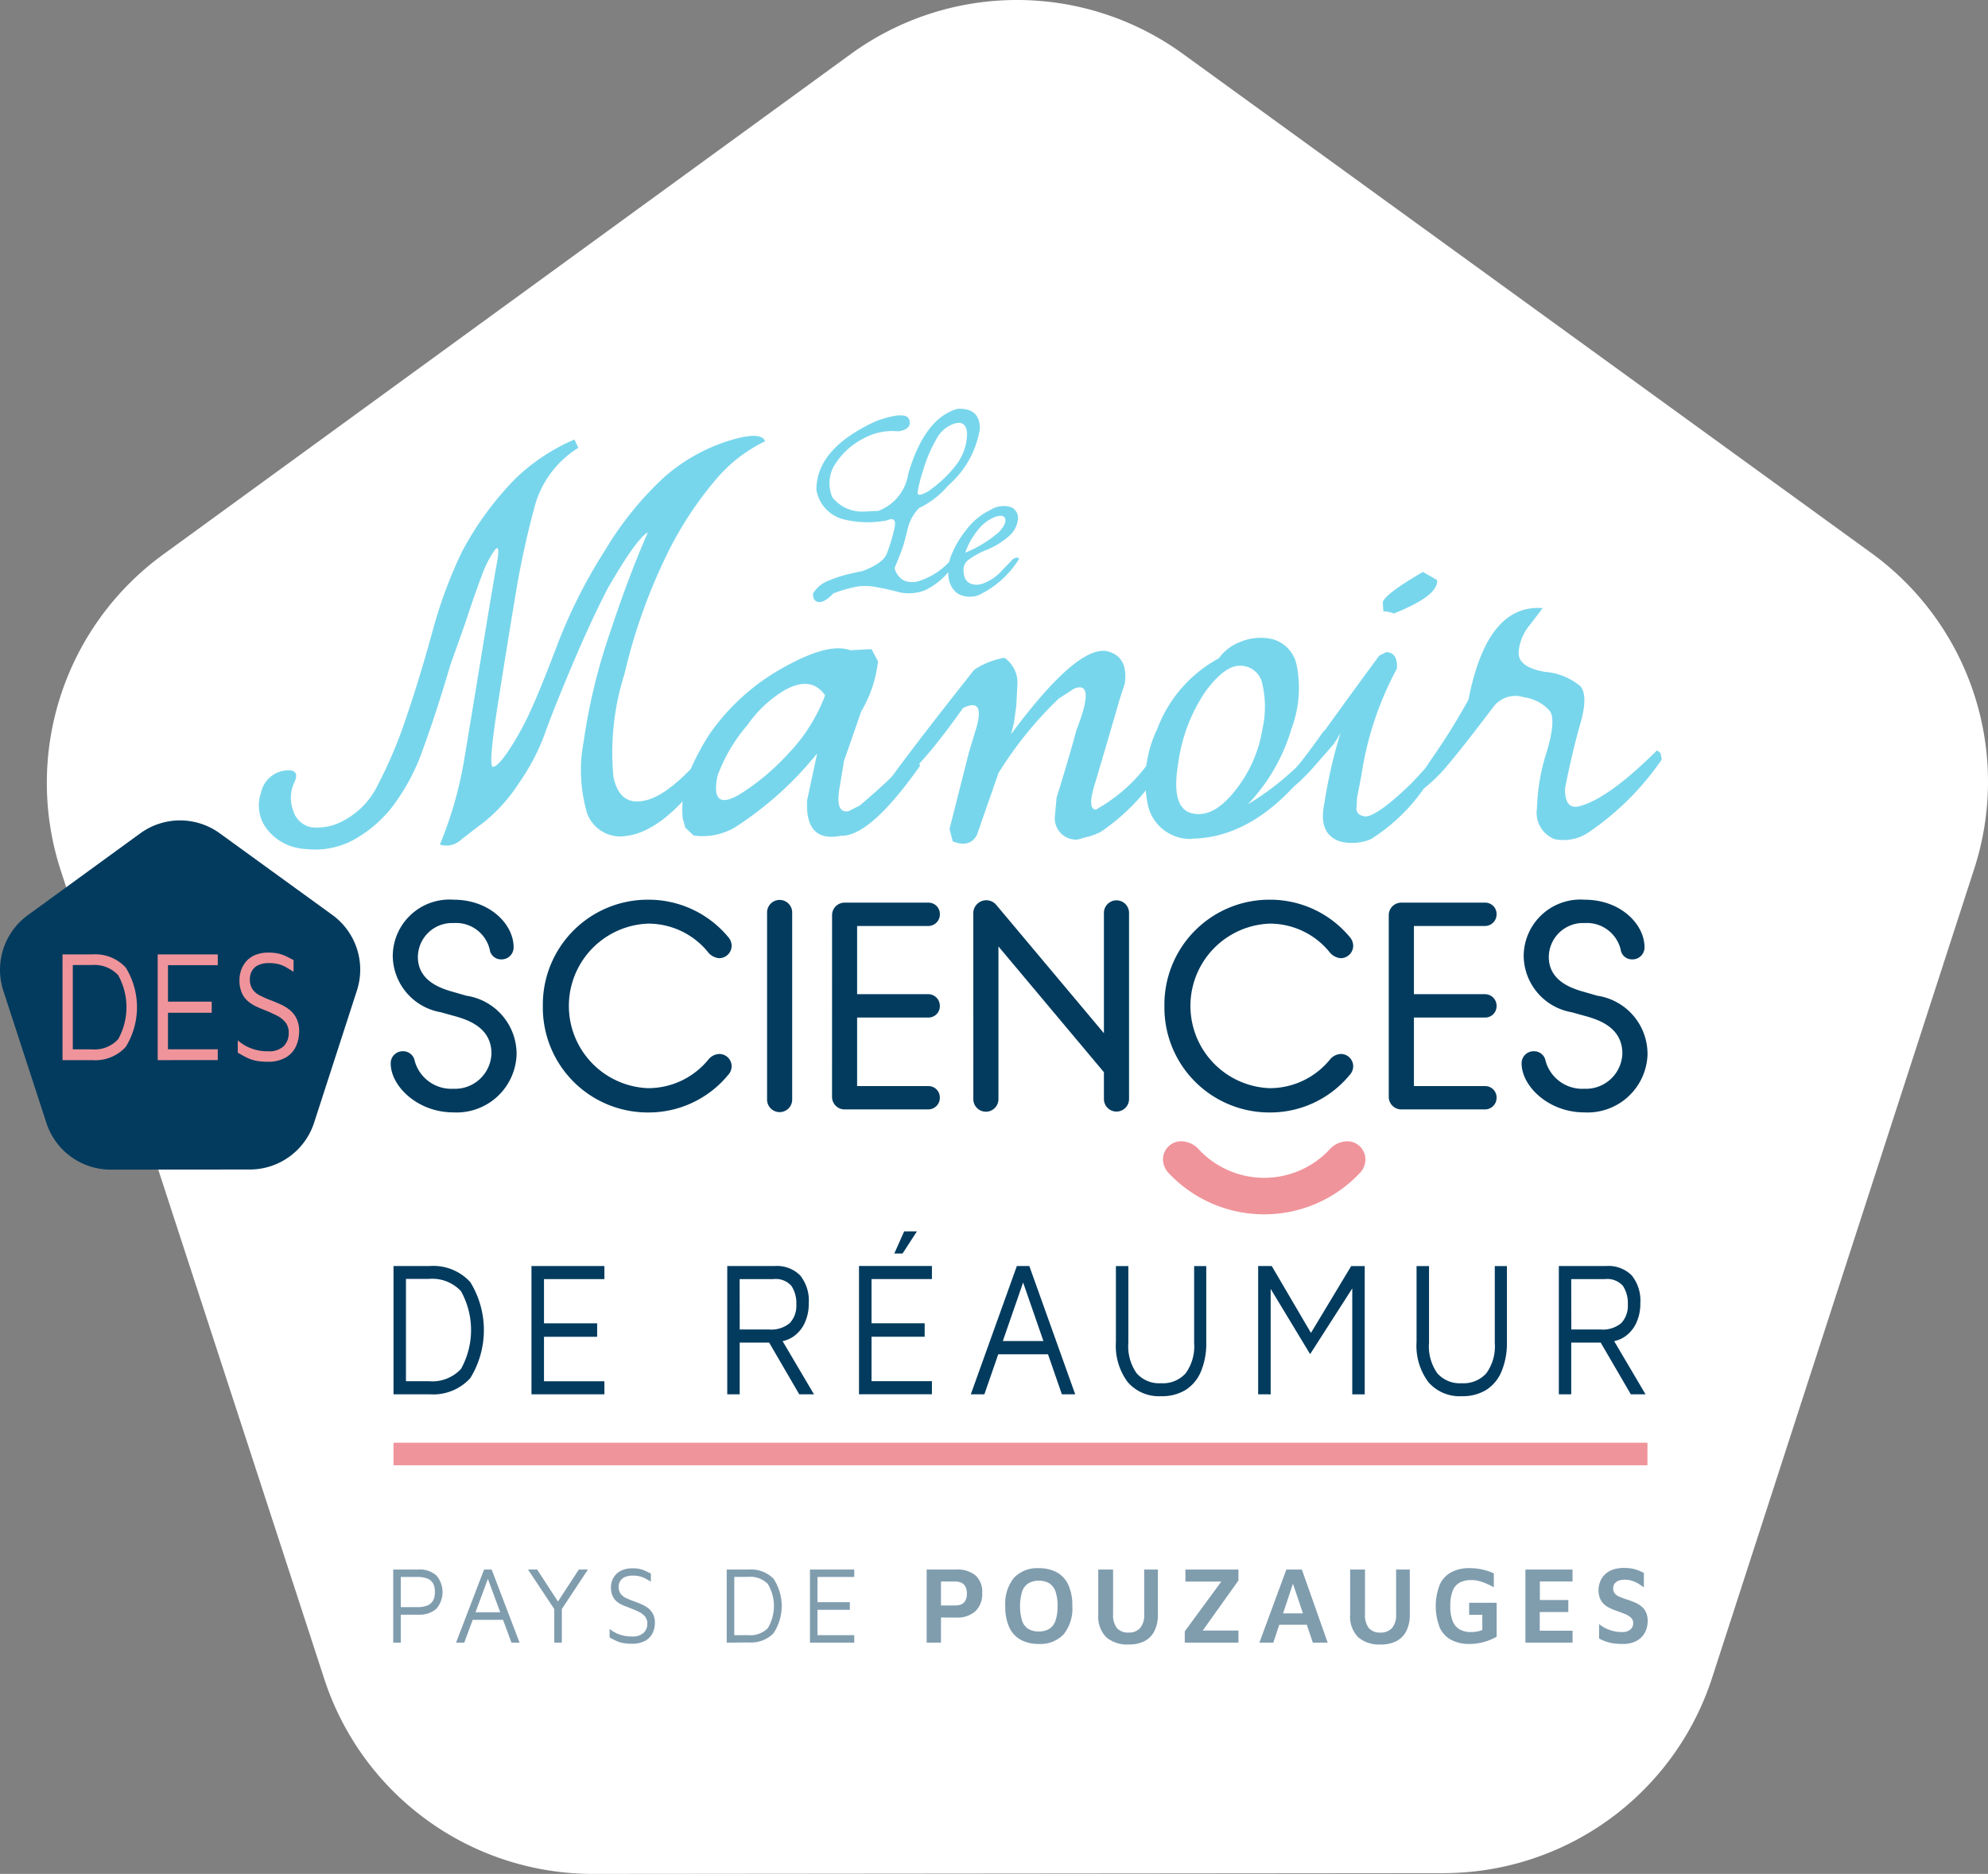 <?xml version="1.0" encoding="UTF-8"?> <svg xmlns="http://www.w3.org/2000/svg" width="109.031" height="102.789" viewBox="0 0 109.031 102.789"><rect x="0" y="0" width="109.031" height="102.789" fill="#808080" stroke="none"/><g id="Groupe_27" data-name="Groupe 27" transform="translate(-302.11 -3.579)"><g id="Groupe_625" data-name="Groupe 625" transform="translate(302.11 3.579)"><path id="Tracé_779" data-name="Tracé 779" d="M1354.678,444.078l-37.715,27.453a15.492,15.492,0,0,0-5.612,17.325l14.455,44.353a15.491,15.491,0,0,0,14.743,10.691l46.649-.042a15.491,15.491,0,0,0,14.723-10.717l14.376-44.379a15.491,15.491,0,0,0-5.643-17.315l-37.764-27.386A15.492,15.492,0,0,0,1354.678,444.078Z" transform="translate(-1308.02 -441.111)" fill="#fff"></path><path id="Tracé_780" data-name="Tracé 780" d="M1313.926,518.139l-6.166,4.488a3.708,3.708,0,0,0-1.343,4.147l2.363,7.252a3.707,3.707,0,0,0,3.529,2.558l7.626-.006a3.71,3.71,0,0,0,3.525-2.566l2.35-7.255a3.71,3.71,0,0,0-1.351-4.145l-6.174-4.477A3.708,3.708,0,0,0,1313.926,518.139Z" transform="translate(-1306.234 -472.427)" fill="#023b5e"></path><g id="Groupe_610" data-name="Groupe 610" transform="translate(14.187 23.91)"><g id="Groupe_609" data-name="Groupe 609" transform="translate(0 0)"><path id="Tracé_781" data-name="Tracé 781" d="M1358.07,481.953a8.186,8.186,0,0,0-2.731,2.133,19.815,19.815,0,0,0-2.682,4.131,30.954,30.954,0,0,0-2.3,6.5,14.206,14.206,0,0,0-.607,5.642q.364,1.749,1.96,1.237t4.141-3.874q.356-.073.292.4-3.08,5.169-5.689,5.48a1.933,1.933,0,0,1-2.139-1.222,8.3,8.3,0,0,1-.195-3.962,31.991,31.991,0,0,1,1.411-5.872q1.069-3.236,2.107-5.591-.6.3-2.2,3.066-.941,1.821-1.978,4.28t-1.483,3.724a11.782,11.782,0,0,1-1.41,2.681,9.035,9.035,0,0,1-1.888,2.117q-.923.7-1.369,1.059a1.172,1.172,0,0,1-1.078.193,21.332,21.332,0,0,0,1.345-4.725q.421-2.517.989-6t.786-4.68q.219-1.2-.138-.711a6.1,6.1,0,0,0-.7,1.406q-.35.92-.917,2.636l-.794,2.237q-.761,2.591-1.482,4.561a11.453,11.453,0,0,1-1.678,3.177,6.933,6.933,0,0,1-2.164,1.852,4.426,4.426,0,0,1-2.625.489,2.844,2.844,0,0,1-2.1-1.081,2.117,2.117,0,0,1-.332-2.006,1.539,1.539,0,0,1,1.264-1.207q.917-.127.568.629a1.982,1.982,0,0,0-.073,1.54,1.3,1.3,0,0,0,.981.933,2.958,2.958,0,0,0,1.8-.37,4.321,4.321,0,0,0,1.872-1.963,24.107,24.107,0,0,0,1.5-3.532q.721-2.087,1.459-4.753a25.314,25.314,0,0,1,1.661-4.517,17.445,17.445,0,0,1,2.917-3.984,10.743,10.743,0,0,1,3.242-2.148l.211.459a5.434,5.434,0,0,0-2.431,3.362,47.216,47.216,0,0,0-1.005,4.65q-.422,2.518-.972,6.02t-.268,3.466q.283-.037.875-.926a15.962,15.962,0,0,0,1.152-2.088q.558-1.2,1.523-3.747a28.688,28.688,0,0,1,2.618-5.161,17.968,17.968,0,0,1,3.226-3.976,9.778,9.778,0,0,1,3.444-1.962Q1357.843,481.361,1358.07,481.953Z" transform="translate(-1330.294 -481.659)" fill="#78d6ec"></path><path id="Tracé_782" data-name="Tracé 782" d="M1378.906,501.524l1.167-.059.356.666a6.867,6.867,0,0,1-.923,2.754q-.7,2.03-.94,2.7l-.227,1.377q-.292,1.526.47,1.392l.615-.311a35.787,35.787,0,0,0,2.853-2.665q.356.014.454.489-2.74,3.894-4.344,3.836-1.961.384-1.847-1.94l.551-2.577a18.979,18.979,0,0,1-4.489,4.043,3.5,3.5,0,0,1-2.286.459l-.454-.429-.146-.518a5.894,5.894,0,0,1,.259-2.28,14.841,14.841,0,0,1,1.167-2.266,11.946,11.946,0,0,1,4.06-3.7Q1377.706,501.081,1378.906,501.524Zm-6.094,7.923a12.68,12.68,0,0,0,2.642-2.192,9.435,9.435,0,0,0,2.074-3.258q-.778-1.111-2.269-.252a6.577,6.577,0,0,0-1.978,1.867,9.048,9.048,0,0,0-1.654,2.8Q1371.223,510.366,1372.812,509.448Z" transform="translate(-1346.462 -489.767)" fill="#78d6ec"></path><path id="Tracé_783" data-name="Tracé 783" d="M1392.223,512.1l-.178-.681,1.069-4.221.373-1.229q.55-1.793-.7-1.185-3.176,4.487-4.343,4.384,1.312-1.88,4.96-6.487a4.332,4.332,0,0,1,1.653-.651,1.659,1.659,0,0,1,.713,1.436l-.064,1.214-.13.933-.292,1.155-1.735,4.977Q1393.164,512.471,1392.223,512.1Zm6.856-.1a1.17,1.17,0,0,1-1.263-1.185l.1-1.11q.7-2.251,1.086-3.7,1.085-2.768-.13-2.281l-.843.548a21.011,21.011,0,0,0-3.97,5.243l-.7-.518,2.334-3.14q3.305-4.369,4.911-4.206,1.264.252,1.053,1.792l-.292.9q-.453,1.584-1.3,4.443-.568,1.733.146,1.555l-.161,1.377Zm4.166-4.621a1.168,1.168,0,0,0,.648-.3h.308a11.21,11.21,0,0,1-3.89,4.518,7.3,7.3,0,0,1-.7.266l.518-1.54A8.824,8.824,0,0,0,1403.245,507.376Z" transform="translate(-1354.156 -489.858)" fill="#78d6ec"></path><path id="Tracé_784" data-name="Tracé 784" d="M1418.053,509.894a4.565,4.565,0,0,1-2.8,1.584,2.38,2.38,0,0,1-2.35-1.785,6.543,6.543,0,0,1,.5-4.258,7.344,7.344,0,0,1,3.372-3.865,2.583,2.583,0,0,1,1.224-.919,2.9,2.9,0,0,1,1.718-.133,1.848,1.848,0,0,1,1.312,1.347,6.385,6.385,0,0,1-.275,3.592A10.116,10.116,0,0,1,1418.053,509.894Zm-2.415,1.555a3.113,3.113,0,0,1-1.28-.178,35.027,35.027,0,0,0,3.963-1.666,15.094,15.094,0,0,0,3.752-3.162l.227.4Q1419.251,511.2,1415.637,511.449Zm-1.085-4.132q-.423,2.473.753,2.754t2.375-1.259a7.2,7.2,0,0,0,1.482-3.339,5.543,5.543,0,0,0-.032-2.629,1.226,1.226,0,0,0-1.167-.867q-.851-.036-1.921,1.415A9.147,9.147,0,0,0,1414.552,507.317Z" transform="translate(-1364.118 -489.369)" fill="#78d6ec"></path><path id="Tracé_785" data-name="Tracé 785" d="M1428.168,503.779l-1.232,1.406q-1.556,1.674-1.767,1.022a36.21,36.21,0,0,0,2.447-3.14l.7-.592Q1429.221,502.238,1428.168,503.779Zm-.859-.237q1.507-2.1,3.371-4.635l.389-.193q.631.015.583.9a17.89,17.89,0,0,0-1.945,5.835l-.243,1.259-.033.622q.033.341.5.4.712-.059,2.561-1.866l1.3-1.407.113.414a10.072,10.072,0,0,1-3.679,4.1,2.663,2.663,0,0,1-1.669.134q-1.232-.4-.892-2.059a27.373,27.373,0,0,1,.892-3.895l-1.345.385Zm5.77-9.227.778.445q.081.858-2.382,1.836a1.424,1.424,0,0,0-.567-.118l-.032-.5Q1430.986,495.529,1433.078,494.315Z" transform="translate(-1369.225 -486.852)" fill="#78d6ec"></path><path id="Tracé_786" data-name="Tracé 786" d="M1444.741,497.673l-.648.859a2.662,2.662,0,0,0-.665,1.51q-.082.86,1.426,1.126a3.442,3.442,0,0,1,1.953.785q.445.518.008,2.036t-.842,3.547q-.034,1.245.826.992,1.572-.429,4.214-3.051l.195.148.065.356a15.23,15.23,0,0,1-4,3.984,2.448,2.448,0,0,1-1.864.384,1.553,1.553,0,0,1-.98-1.688,11.1,11.1,0,0,1,.534-3.1q.526-1.748.17-2.251a2.32,2.32,0,0,0-1.418-.748,1.517,1.517,0,0,0-1.662.511q-1.782,2.355-2.528,3.221a8.451,8.451,0,0,1-1.288,1.266q-.543.4-.64-.029l1.021-1.54a36.651,36.651,0,0,0,2.058-3.3Q1441.694,497.436,1444.741,497.673Z" transform="translate(-1374.323 -488.226)" fill="#78d6ec"></path></g></g><g id="Groupe_612" data-name="Groupe 612" transform="translate(44.594 22.422)"><g id="Groupe_611" data-name="Groupe 611"><path id="Tracé_787" data-name="Tracé 787" d="M1389.792,479.139q1.223-.055,1.216,1.1a5.2,5.2,0,0,1-1.731,3.1,4.773,4.773,0,0,1-1.6,1.241,2.382,2.382,0,0,0-.6,1.036c-.12.491-.213.843-.28,1.057s-.223.613-.466,1.2a1.063,1.063,0,0,0,.477.665,1.2,1.2,0,0,0,.91.031,3.949,3.949,0,0,0,1.97-1.472h.075c0,.087.02.13.06.13a3.822,3.822,0,0,1-1.813,1.861,2.434,2.434,0,0,1-1.429.112q-.609-.166-1.22-.275a3.3,3.3,0,0,0-1.074-.038,7.874,7.874,0,0,0-1.32.379q-.477.511-.8.471t-.309-.464a1.669,1.669,0,0,1,.865-.713,7.407,7.407,0,0,1,.973-.327q.385-.092.892-.2,1.156-.436,1.335-1a9.836,9.836,0,0,0,.406-1.37q.137-.647-.429-.4a5.562,5.562,0,0,1-2.284-.041,2.015,2.015,0,0,1-1.573-1.629q-.016-2.278,3.282-3.783,1.64-.586,1.809-.072t-.593.637a3.284,3.284,0,0,0-1.984.429,3.935,3.935,0,0,0-1.593,1.551,1.945,1.945,0,0,0-.049,1.633,2.07,2.07,0,0,0,1.686.79l.843-.041a2.577,2.577,0,0,0,1.635-2.031Q1387.986,479.631,1389.792,479.139Zm-1.612,4.52a6.743,6.743,0,0,0,1.582-1.514,2.9,2.9,0,0,0,.544-1.643q-.038-.716-.653-.563a1.718,1.718,0,0,0-1.041.883,7.752,7.752,0,0,0-.709,1.666,8.128,8.128,0,0,0-.31,1.231Q1387.568,484.013,1388.18,483.659Z" transform="translate(-1381.861 -479.137)" fill="#78d6ec"></path><path id="Tracé_788" data-name="Tracé 788" d="M1397.4,491.681l.583-.6q.246-.142.328-.006a5.238,5.238,0,0,1-2.238,2,1.366,1.366,0,0,1-1.141-.1,1.265,1.265,0,0,1-.489-.88,2.39,2.39,0,0,1,.164-1.254,5.564,5.564,0,0,1,.821-1.377,3.62,3.62,0,0,1,1.309-1.071,1.342,1.342,0,0,1,1.146-.146.635.635,0,0,1,.361.672,1.4,1.4,0,0,1-.455.879,4.188,4.188,0,0,1-1.239.777,4.344,4.344,0,0,0-1.048.58.673.673,0,0,0-.239.46,1.367,1.367,0,0,0,.06.47.6.6,0,0,0,.332.354.988.988,0,0,0,.746-.037A2.577,2.577,0,0,0,1397.4,491.681Zm-2.036-.947a6.494,6.494,0,0,0,1.839-1.125q.429-.464.344-.733t-.586-.085a2.21,2.21,0,0,0-.943.747A3.89,3.89,0,0,0,1395.361,490.734Z" transform="translate(-1387.012 -482.844)" fill="#78d6ec"></path></g></g><g id="Groupe_614" data-name="Groupe 614" transform="translate(21.582 67.545)"><g id="Groupe_613" data-name="Groupe 613" transform="translate(0 0)"><path id="Tracé_789" data-name="Tracé 789" d="M1342.834,565.916v-7.036h1.984a2.751,2.751,0,0,1,2.226.881,5.025,5.025,0,0,1,0,5.269,2.742,2.742,0,0,1-2.226.886Zm.683-.718h1.254a2.145,2.145,0,0,0,1.765-.675,4.392,4.392,0,0,0,0-4.261,2.147,2.147,0,0,0-1.765-.675h-1.254Z" transform="translate(-1342.834 -556.98)" fill="#023b5e"></path><path id="Tracé_790" data-name="Tracé 790" d="M1355.666,565.916v-7.036h4v.718h-3.313v2.426h2.915v.739h-2.915V565.2h3.313v.718Z" transform="translate(-1348.1 -556.98)" fill="#023b5e"></path><path id="Tracé_791" data-name="Tracé 791" d="M1373.875,565.916v-7.036h2.6a1.8,1.8,0,0,1,1.4.517,2.206,2.206,0,0,1,.47,1.53,2.48,2.48,0,0,1-.228,1.087,1.839,1.839,0,0,1-.636.749,1.677,1.677,0,0,1-.959.274l.285-.211,1.823,3.09h-.807l-1.879-3.228.341.39h-1.728v2.838Zm.683-3.555h1.605a1.576,1.576,0,0,0,1.143-.353,1.387,1.387,0,0,0,.357-1.028,1.707,1.707,0,0,0-.267-1.008,1.147,1.147,0,0,0-1-.374h-1.842Z" transform="translate(-1355.571 -556.98)" fill="#023b5e"></path><path id="Tracé_792" data-name="Tracé 792" d="M1386.128,564.594v-7.036h4v.718h-3.313V560.7h2.915v.739h-2.915v2.436h3.313v.718Zm1.937-7.722.541-1.214h.7l-.788,1.214Z" transform="translate(-1360.599 -555.659)" fill="#023b5e"></path><path id="Tracé_793" data-name="Tracé 793" d="M1396.529,565.916l2.525-7.036h.684l2.516,7.036h-.731l-2.193-6.329.143-.021-2.2,6.351Zm1.111-2.194.294-.728h3.1l.047.728Z" transform="translate(-1364.867 -556.98)" fill="#023b5e"></path><path id="Tracé_794" data-name="Tracé 794" d="M1412.5,566.02a2.257,2.257,0,0,1-1.827-.77,3.323,3.323,0,0,1-.651-2.2v-4.167h.683v4.21a2.561,2.561,0,0,0,.456,1.672,1.647,1.647,0,0,0,1.338.544,1.68,1.68,0,0,0,1.349-.544,2.529,2.529,0,0,0,.465-1.672v-4.21h.665v4.167a4,4,0,0,1-.295,1.624,2.188,2.188,0,0,1-.845,1.008A2.483,2.483,0,0,1,1412.5,566.02Z" transform="translate(-1370.403 -556.98)" fill="#023b5e"></path><path id="Tracé_795" data-name="Tracé 795" d="M1423.255,565.916v-7.036H1424l2.345,4-.465.117,2.478-4.115h.741v7.036h-.683v-6.277h.3l-2.611,4.072-2.411-3.987.247-.39v6.582Z" transform="translate(-1375.834 -556.98)" fill="#023b5e"></path><path id="Tracé_796" data-name="Tracé 796" d="M1440.464,566.02a2.258,2.258,0,0,1-1.827-.77,3.324,3.324,0,0,1-.651-2.2v-4.167h.684v4.21a2.561,2.561,0,0,0,.456,1.672,1.647,1.647,0,0,0,1.338.544,1.678,1.678,0,0,0,1.348-.544,2.526,2.526,0,0,0,.465-1.672v-4.21h.665v4.167a4,4,0,0,1-.3,1.624,2.185,2.185,0,0,1-.844,1.008A2.48,2.48,0,0,1,1440.464,566.02Z" transform="translate(-1381.878 -556.98)" fill="#023b5e"></path><path id="Tracé_797" data-name="Tracé 797" d="M1451.221,565.916v-7.036h2.6a1.8,1.8,0,0,1,1.4.517,2.205,2.205,0,0,1,.469,1.53,2.482,2.482,0,0,1-.228,1.087,1.838,1.838,0,0,1-.636.749,1.676,1.676,0,0,1-.959.274l.285-.211,1.823,3.09h-.807l-1.88-3.228.341.39H1451.9v2.838Zm.683-3.555h1.6a1.577,1.577,0,0,0,1.144-.353,1.386,1.386,0,0,0,.356-1.028,1.707,1.707,0,0,0-.266-1.008,1.147,1.147,0,0,0-1-.374H1451.9Z" transform="translate(-1387.309 -556.98)" fill="#023b5e"></path></g></g><g id="Groupe_616" data-name="Groupe 616" transform="translate(3.429 52.265)"><g id="Groupe_615" data-name="Groupe 615" transform="translate(0)"><path id="Tracé_798" data-name="Tracé 798" d="M1312.049,535.694v-5.8h1.636a2.269,2.269,0,0,1,1.834.726,4.146,4.146,0,0,1,0,4.343,2.26,2.26,0,0,1-1.834.731Zm.564-.591h1.033a1.769,1.769,0,0,0,1.455-.557,3.619,3.619,0,0,0,0-3.513,1.771,1.771,0,0,0-1.455-.556h-1.033Z" transform="translate(-1312.049 -529.807)" fill="#f0949b"></path><path id="Tracé_799" data-name="Tracé 799" d="M1320.9,535.694v-5.8h3.295v.591h-2.731v2h2.4v.609h-2.4V535.1h2.731v.591Z" transform="translate(-1315.681 -529.807)" fill="#f0949b"></path><path id="Tracé_800" data-name="Tracé 800" d="M1329.982,535.72a3.113,3.113,0,0,1-.665-.061,2.028,2.028,0,0,1-.493-.174q-.219-.112-.477-.261v-.678a2.317,2.317,0,0,0,.673.417,2.463,2.463,0,0,0,.986.183,1.152,1.152,0,0,0,.865-.283,1,1,0,0,0,.27-.717.9.9,0,0,0-.18-.587,1.409,1.409,0,0,0-.462-.366q-.281-.143-.595-.274-.266-.1-.529-.222a2,2,0,0,1-.473-.3,1.257,1.257,0,0,1-.336-.461,1.744,1.744,0,0,1-.126-.709,1.665,1.665,0,0,1,.082-.5,1.475,1.475,0,0,1,.267-.487,1.317,1.317,0,0,1,.492-.365,1.834,1.834,0,0,1,.756-.14,2.49,2.49,0,0,1,.521.048,1.99,1.99,0,0,1,.41.14c.13.06.277.135.438.222v.643c-.136-.087-.265-.167-.387-.239a1.772,1.772,0,0,0-.407-.174,1.953,1.953,0,0,0-.544-.065,1.321,1.321,0,0,0-.615.121.774.774,0,0,0-.336.322.9.9,0,0,0-.106.426.971.971,0,0,0,.145.565,1.086,1.086,0,0,0,.407.344,6.027,6.027,0,0,0,.606.265c.183.07.365.147.548.23a2.241,2.241,0,0,1,.5.314,1.393,1.393,0,0,1,.36.469,1.6,1.6,0,0,1,.137.7,1.993,1.993,0,0,1-.157.769,1.374,1.374,0,0,1-.532.626A1.874,1.874,0,0,1,1329.982,535.72Z" transform="translate(-1318.736 -529.746)" fill="#f0949b"></path></g></g><line id="Ligne_1" data-name="Ligne 1" x2="68.771" transform="translate(21.582 79.756)" fill="none" stroke="#f0949b" stroke-miterlimit="10" stroke-width="1.237"></line><g id="Groupe_617" data-name="Groupe 617" transform="translate(21.566 86.009)" opacity="0.5"><path id="Tracé_801" data-name="Tracé 801" d="M1343.224,589.592v1.533h-.416v-4.01h1.37a1.4,1.4,0,0,1,.991.319,1.4,1.4,0,0,1,0,1.839,1.407,1.407,0,0,1-.991.319Zm0-.415h.9a1.493,1.493,0,0,0,.517-.073.648.648,0,0,0,.292-.2.66.66,0,0,0,.13-.268,1.341,1.341,0,0,0,0-.577.62.62,0,0,0-.422-.463,1.526,1.526,0,0,0-.517-.072h-.9Z" transform="translate(-1342.808 -587.031)" fill="#023b5e"></path><path id="Tracé_802" data-name="Tracé 802" d="M1348.651,591.125l1.538-4.01h.416l1.531,4.01h-.445l-1.335-3.607.087-.012-1.341,3.619Zm.676-1.251.179-.415h1.89l.029.415Z" transform="translate(-1345.206 -587.031)" fill="#023b5e"></path><path id="Tracé_803" data-name="Tracé 803" d="M1356.786,591.125v-1.84l-1.44-2.17h.5l1.219,1.876-.133-.036,1.2-1.84h.5l-1.5,2.272.069-.276v2.014Z" transform="translate(-1347.953 -587.031)" fill="#023b5e"></path><path id="Tracé_804" data-name="Tracé 804" d="M1364.143,591.143a2.486,2.486,0,0,1-.492-.042,1.563,1.563,0,0,1-.364-.12c-.109-.052-.226-.112-.353-.18v-.469a1.754,1.754,0,0,0,.5.288,1.933,1.933,0,0,0,.728.126.886.886,0,0,0,.639-.2.663.663,0,0,0,.2-.5.6.6,0,0,0-.133-.406,1.026,1.026,0,0,0-.341-.252c-.139-.066-.285-.13-.439-.189-.131-.048-.261-.1-.39-.153a1.492,1.492,0,0,1-.35-.2.874.874,0,0,1-.248-.319,1.134,1.134,0,0,1-.093-.49,1.086,1.086,0,0,1,.06-.342,1,1,0,0,1,.2-.336.968.968,0,0,1,.364-.253,1.444,1.444,0,0,1,.558-.1,1.847,1.847,0,0,1,.384.034,1.493,1.493,0,0,1,.3.1c.1.042.2.093.324.153v.445c-.1-.06-.2-.115-.286-.165a1.389,1.389,0,0,0-.3-.12,1.543,1.543,0,0,0-.4-.045,1.043,1.043,0,0,0-.454.084.562.562,0,0,0-.249.223.592.592,0,0,0-.078.294.644.644,0,0,0,.107.391.8.8,0,0,0,.3.238,4.689,4.689,0,0,0,.448.183c.135.048.27.1.4.159a1.64,1.64,0,0,1,.367.216.976.976,0,0,1,.265.325,1.036,1.036,0,0,1,.1.484,1.3,1.3,0,0,1-.115.532.971.971,0,0,1-.393.433A1.469,1.469,0,0,1,1364.143,591.143Z" transform="translate(-1351.066 -586.989)" fill="#023b5e"></path><path id="Tracé_805" data-name="Tracé 805" d="M1373.826,591.125v-4.01h1.208a1.737,1.737,0,0,1,1.356.5,2.713,2.713,0,0,1,0,3,1.731,1.731,0,0,1-1.356.5Zm.416-.409h.763a1.357,1.357,0,0,0,1.075-.384,2.366,2.366,0,0,0,0-2.429,1.357,1.357,0,0,0-1.075-.384h-.763Z" transform="translate(-1355.536 -587.031)" fill="#023b5e"></path><path id="Tracé_806" data-name="Tracé 806" d="M1381.57,591.125v-4.01H1384v.409h-2.017v1.383h1.775v.42h-1.775v1.389H1384v.409Z" transform="translate(-1358.714 -587.031)" fill="#023b5e"></path><path id="Tracé_807" data-name="Tracé 807" d="M1393.209,589.748v1.377h-.786v-4.01h1.63a1.558,1.558,0,0,1,1.044.319,1.2,1.2,0,0,1,.372.968,1.3,1.3,0,0,1-.372,1,1.471,1.471,0,0,1-1.044.348Zm0-.661h.746a.961.961,0,0,0,.332-.048.46.46,0,0,0,.205-.141.579.579,0,0,0,.107-.208.922.922,0,0,0,.032-.246,1.017,1.017,0,0,0-.032-.258.594.594,0,0,0-.107-.216.466.466,0,0,0-.205-.147.917.917,0,0,0-.332-.051h-.746Z" transform="translate(-1363.167 -587.031)" fill="#023b5e"></path><path id="Tracé_808" data-name="Tracé 808" d="M1401.573,591.146a2.034,2.034,0,0,1-.985-.225,1.486,1.486,0,0,1-.634-.686,2.7,2.7,0,0,1-.219-1.163,2.244,2.244,0,0,1,.477-1.554,1.742,1.742,0,0,1,1.361-.527,2.029,2.029,0,0,1,.986.226,1.484,1.484,0,0,1,.633.685,2.7,2.7,0,0,1,.22,1.163,2.245,2.245,0,0,1-.477,1.554A1.745,1.745,0,0,1,1401.573,591.146Zm0-.685a1.084,1.084,0,0,0,.569-.138.842.842,0,0,0,.344-.448,2.351,2.351,0,0,0,.116-.808,2.319,2.319,0,0,0-.116-.808.844.844,0,0,0-.344-.442,1.085,1.085,0,0,0-.569-.138,1.061,1.061,0,0,0-.569.141.857.857,0,0,0-.344.445,2.878,2.878,0,0,0,0,1.617.843.843,0,0,0,.344.442A1.083,1.083,0,0,0,1401.573,590.461Z" transform="translate(-1366.167 -586.98)" fill="#023b5e"></path><path id="Tracé_809" data-name="Tracé 809" d="M1410.081,591.227a1.783,1.783,0,0,1-1.268-.405,1.622,1.622,0,0,1-.431-1.236v-2.471h.814v2.447a1.166,1.166,0,0,0,.209.763.792.792,0,0,0,.641.247.808.808,0,0,0,.633-.247,1.11,1.11,0,0,0,.223-.763v-2.447h.751v2.471a1.924,1.924,0,0,1-.2.92,1.249,1.249,0,0,1-.548.544A1.816,1.816,0,0,1,1410.081,591.227Z" transform="translate(-1369.715 -587.031)" fill="#023b5e"></path><path id="Tracé_810" data-name="Tracé 810" d="M1416.43,591.125v-.619l2.145-2.922.191.193h-2.3v-.661h2.908v.6l-2.058,2.886-.23-.139h2.288v.661Z" transform="translate(-1373.018 -587.031)" fill="#023b5e"></path><path id="Tracé_811" data-name="Tracé 811" d="M1423.371,591.125l1.479-4.01h.85l1.416,4.01h-.814l-1.26-3.733.347-.036-1.254,3.769Zm.78-.98.191-.624h1.792l.069.624Z" transform="translate(-1375.866 -587.031)" fill="#023b5e"></path><path id="Tracé_812" data-name="Tracé 812" d="M1433.51,591.227a1.782,1.782,0,0,1-1.268-.405,1.62,1.62,0,0,1-.431-1.236v-2.471h.815v2.447a1.162,1.162,0,0,0,.209.763.791.791,0,0,0,.641.247.81.81,0,0,0,.633-.247,1.112,1.112,0,0,0,.223-.763v-2.447h.751v2.471a1.924,1.924,0,0,1-.2.92,1.25,1.25,0,0,1-.548.544A1.817,1.817,0,0,1,1433.51,591.227Z" transform="translate(-1379.329 -587.031)" fill="#023b5e"></path><path id="Tracé_813" data-name="Tracé 813" d="M1441.627,591.143a2.123,2.123,0,0,1-.994-.216,1.445,1.445,0,0,1-.64-.676,3.26,3.26,0,0,1,0-2.366,1.46,1.46,0,0,1,.64-.682,2.091,2.091,0,0,1,.988-.219,3.289,3.289,0,0,1,.688.072,3.324,3.324,0,0,1,.648.211v.763a5.153,5.153,0,0,0-.624-.282,1.755,1.755,0,0,0-.613-.109,1.323,1.323,0,0,0-.633.138.866.866,0,0,0-.387.451,2.209,2.209,0,0,0-.13.836,2.152,2.152,0,0,0,.133.83.9.9,0,0,0,.385.454,1.211,1.211,0,0,0,.6.141,1.992,1.992,0,0,0,.338-.027,1.47,1.47,0,0,0,.3-.081v-.836h-.722v-.661h1.508v1.863a3.2,3.2,0,0,1-.722.295A2.889,2.889,0,0,1,1441.627,591.143Z" transform="translate(-1382.595 -586.976)" fill="#023b5e"></path><path id="Tracé_814" data-name="Tracé 814" d="M1448.114,591.125v-4.01h2.584v.656h-1.792v1.015h1.561v.662H1448.9v1.022h1.8v.655Z" transform="translate(-1386.019 -587.031)" fill="#023b5e"></path><path id="Tracé_815" data-name="Tracé 815" d="M1456.264,591.138a4.006,4.006,0,0,1-.517-.029,2.11,2.11,0,0,1-.419-.1,2.538,2.538,0,0,1-.382-.168v-.793a1.847,1.847,0,0,0,.572.321,1.976,1.976,0,0,0,.665.117.732.732,0,0,0,.471-.13.447.447,0,0,0,.159-.37.385.385,0,0,0-.13-.3,1.171,1.171,0,0,0-.344-.2q-.214-.084-.469-.175-.179-.066-.35-.147a1.214,1.214,0,0,1-.306-.207.909.909,0,0,1-.217-.315,1.192,1.192,0,0,1-.081-.466,1.246,1.246,0,0,1,.081-.439,1.134,1.134,0,0,1,.248-.391,1.171,1.171,0,0,1,.437-.276,1.781,1.781,0,0,1,.633-.1,2.429,2.429,0,0,1,.413.031,1.787,1.787,0,0,1,.335.09,3.6,3.6,0,0,1,.339.15v.794q-.14-.1-.295-.2a1.69,1.69,0,0,0-.333-.153,1.286,1.286,0,0,0-.385-.067.988.988,0,0,0-.358.048.479.479,0,0,0-.231.162.417.417,0,0,0-.081.258.427.427,0,0,0,.1.3.741.741,0,0,0,.281.183c.12.048.254.1.4.144a4.174,4.174,0,0,1,.428.162,1.491,1.491,0,0,1,.355.219.909.909,0,0,1,.24.321,1.139,1.139,0,0,1,.087.469,1.333,1.333,0,0,1-.147.622,1.107,1.107,0,0,1-.448.457A1.509,1.509,0,0,1,1456.264,591.138Z" transform="translate(-1388.81 -586.972)" fill="#023b5e"></path></g><g id="Groupe_622" data-name="Groupe 622" transform="translate(63.784 62.6)"><g id="Groupe_621" data-name="Groupe 621" transform="translate(0 0)"><g id="Groupe_620" data-name="Groupe 620"><g id="Groupe_619" data-name="Groupe 619"><g id="Groupe_618" data-name="Groupe 618"><path id="Tracé_816" data-name="Tracé 816" d="M1425.182,549.038a1.108,1.108,0,0,0,.325-.731,1,1,0,0,0-1.056-1.029,1.352,1.352,0,0,0-.948.487,4.909,4.909,0,0,1-7.095,0,1.354,1.354,0,0,0-.948-.488,1,1,0,0,0-1.057,1.028,1.108,1.108,0,0,0,.325.731,7.2,7.2,0,0,0,10.453,0Z" transform="translate(-1414.404 -547.274)" fill="#f0949b"></path></g></g></g></g></g><g id="Groupe_624" data-name="Groupe 624" transform="translate(21.428 49.351)"><g id="Groupe_623" data-name="Groupe 623" transform="translate(0 0)"><path id="Tracé_817" data-name="Tracé 817" d="M1342.574,533.782a.657.657,0,0,1,.664-.665.639.639,0,0,1,.649.518,2.083,2.083,0,0,0,2.122,1.54,2,2,0,0,0,2.091-1.929c0-1.328-1.1-1.8-1.961-2.041l-.81-.226a3.172,3.172,0,0,1-2.642-3.112,3.112,3.112,0,0,1,3.339-3.063c1.977,0,3.289,1.345,3.289,2.609a.657.657,0,0,1-.664.665.627.627,0,0,1-.648-.551,1.9,1.9,0,0,0-1.977-1.442,1.877,1.877,0,0,0-1.961,1.863c0,1.3,1.231,1.718,1.928,1.912l.729.211a3.23,3.23,0,0,1,2.755,3.257,3.291,3.291,0,0,1-3.468,3.143C1344.048,536.471,1342.574,535.029,1342.574,533.782Z" transform="translate(-1342.574 -524.804)" fill="#023b5e"></path><path id="Tracé_818" data-name="Tracé 818" d="M1356.724,530.638a5.755,5.755,0,0,1,5.769-5.834,5.681,5.681,0,0,1,4.392,2.042.745.745,0,0,1,.194.486.688.688,0,0,1-.7.68.9.9,0,0,1-.551-.275,4.224,4.224,0,0,0-3.338-1.62,4.516,4.516,0,0,0,0,9.025,4.261,4.261,0,0,0,3.338-1.6.815.815,0,0,1,.551-.275.678.678,0,0,1,.7.68.708.708,0,0,1-.194.471,5.644,5.644,0,0,1-4.392,2.057A5.755,5.755,0,0,1,1356.724,530.638Z" transform="translate(-1348.38 -524.804)" fill="#023b5e"></path><path id="Tracé_819" data-name="Tracé 819" d="M1377.581,525.555a.689.689,0,1,1,1.377,0v10.209a.689.689,0,1,1-1.377,0Z" transform="translate(-1356.939 -524.827)" fill="#023b5e"></path><path id="Tracé_820" data-name="Tracé 820" d="M1383.627,525.759a.684.684,0,0,1,.68-.68h4.6a.623.623,0,0,1,.632.632.636.636,0,0,1-.632.648H1385V530.1h3.905a.637.637,0,0,1,.632.649.622.622,0,0,1-.632.632H1385v3.76h3.905a.622.622,0,0,1,.632.631.637.637,0,0,1-.632.649h-4.6a.688.688,0,0,1-.68-.7Z" transform="translate(-1359.42 -524.917)" fill="#023b5e"></path><path id="Tracé_821" data-name="Tracé 821" d="M1396.761,525.588a.713.713,0,0,1,1.264-.47l5.9,7.033v-6.6a.689.689,0,1,1,1.378,0v10.209a.689.689,0,1,1-1.378,0V534.29l-5.785-6.9v8.378a.688.688,0,1,1-1.377,0Z" transform="translate(-1364.809 -524.827)" fill="#023b5e"></path><path id="Tracé_822" data-name="Tracé 822" d="M1414.538,530.638a5.755,5.755,0,0,1,5.769-5.834,5.678,5.678,0,0,1,4.391,2.042.742.742,0,0,1,.194.486.687.687,0,0,1-.7.68.9.9,0,0,1-.551-.275,4.223,4.223,0,0,0-3.338-1.62,4.516,4.516,0,0,0,0,9.025,4.259,4.259,0,0,0,3.338-1.6.818.818,0,0,1,.551-.275.677.677,0,0,1,.7.68.705.705,0,0,1-.194.471,5.641,5.641,0,0,1-4.391,2.057A5.754,5.754,0,0,1,1414.538,530.638Z" transform="translate(-1372.104 -524.804)" fill="#023b5e"></path><path id="Tracé_823" data-name="Tracé 823" d="M1435.4,525.759a.685.685,0,0,1,.68-.68h4.6a.623.623,0,0,1,.633.632.637.637,0,0,1-.633.648h-3.9V530.1h3.9a.637.637,0,0,1,.633.649.623.623,0,0,1-.633.632h-3.9v3.76h3.9a.623.623,0,0,1,.633.631.637.637,0,0,1-.633.649h-4.6a.689.689,0,0,1-.68-.7Z" transform="translate(-1380.662 -524.917)" fill="#023b5e"></path><path id="Tracé_824" data-name="Tracé 824" d="M1447.76,533.782a.657.657,0,0,1,.664-.665.638.638,0,0,1,.648.518,2.084,2.084,0,0,0,2.123,1.54,2,2,0,0,0,2.091-1.929c0-1.328-1.1-1.8-1.961-2.041l-.81-.226a3.172,3.172,0,0,1-2.641-3.112,3.112,3.112,0,0,1,3.338-3.063c1.977,0,3.289,1.345,3.289,2.609a.657.657,0,0,1-.664.665.626.626,0,0,1-.647-.551,1.906,1.906,0,0,0-1.977-1.442,1.877,1.877,0,0,0-1.961,1.863c0,1.3,1.231,1.718,1.928,1.912l.73.211a3.231,3.231,0,0,1,2.755,3.257,3.291,3.291,0,0,1-3.468,3.143C1449.234,536.471,1447.76,535.029,1447.76,533.782Z" transform="translate(-1385.736 -524.804)" fill="#023b5e"></path></g></g></g></g></svg> 